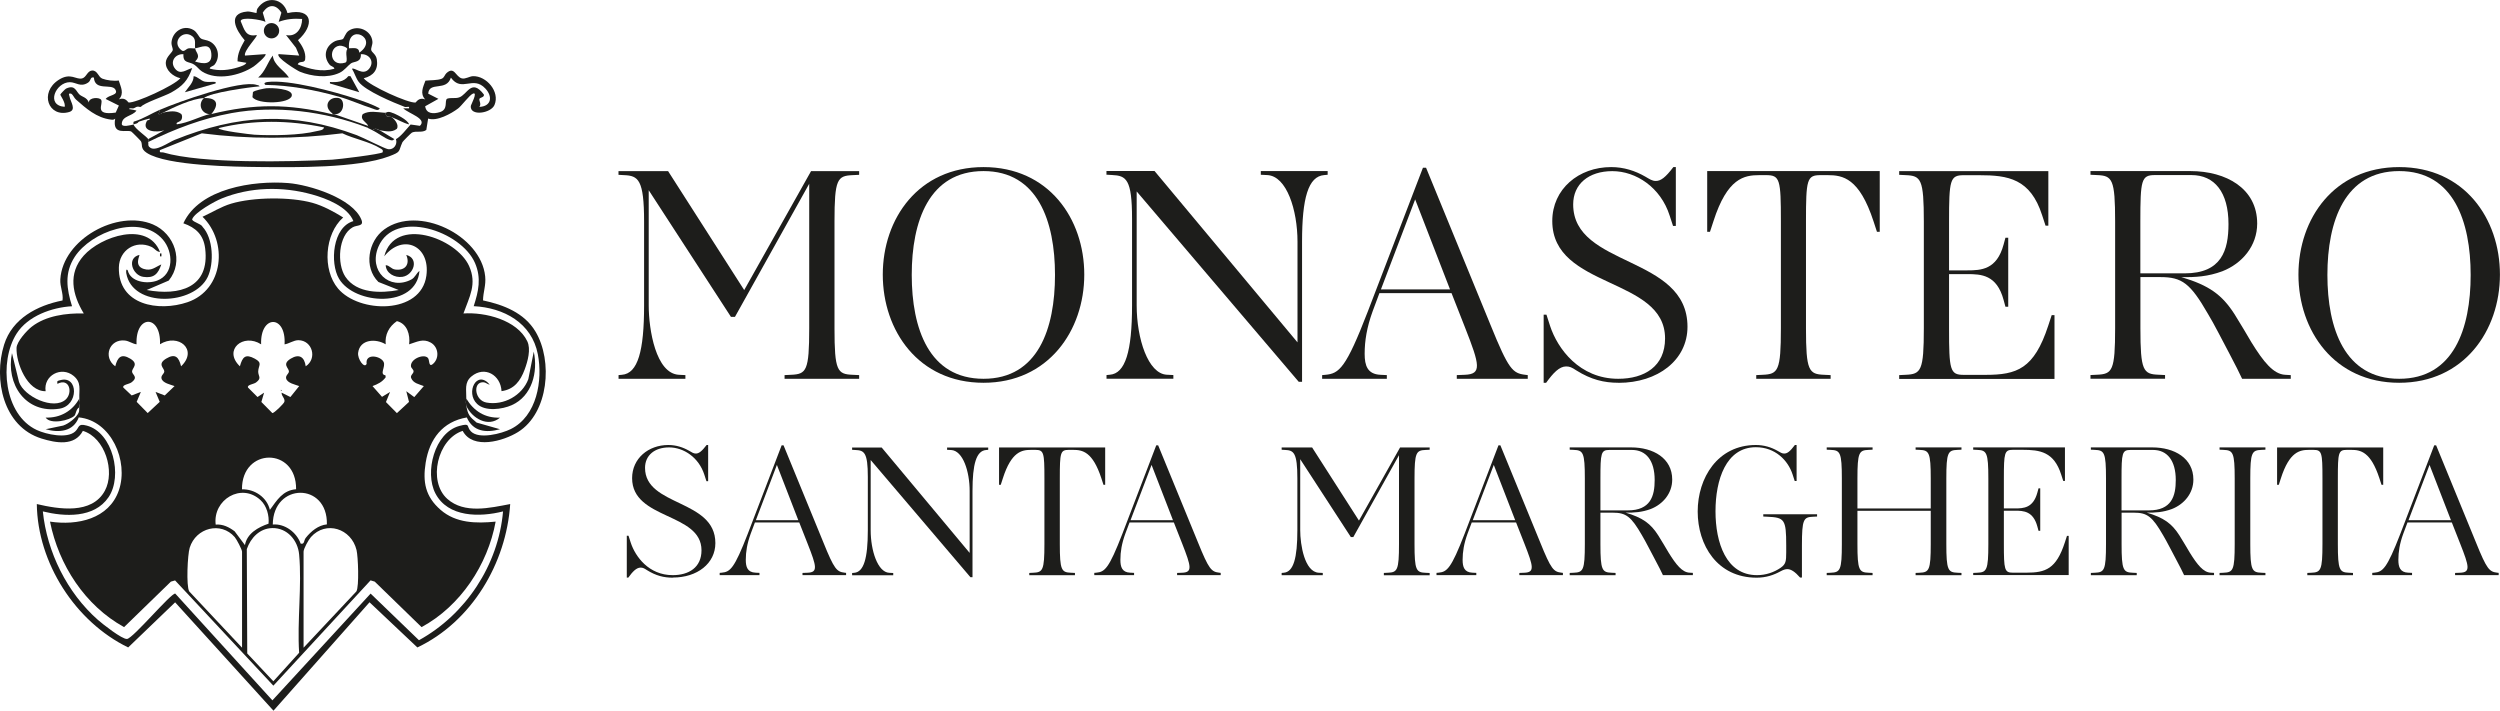 <?xml version="1.0" encoding="UTF-8"?>
<svg xmlns="http://www.w3.org/2000/svg" id="Livello_2" viewBox="0 0 394.55 112.16">
  <defs>
    <style>.cls-1{fill:#1d1d1b;}</style>
  </defs>
  <g id="Livello_1-2">
    <g id="Livello_1-2">
      <path class="cls-1" d="M62.95,45.78l-3.23-1.28c-2.35-2.32-1.63-6.44.93-8.3,5.35-3.9,15.26.91,15.92,7.41.15,1.43-.32,2.45-.34,3.8,3.24.69,6.51,1.95,8.28,4.92,2.76,4.61,2.1,12.83-2.75,15.85-2.32,1.44-7.14,2.83-8.74-.18-3.99,1.28-5.53,7.96-2.43,10.73,2.71,2.41,6.74,1.42,9.93.82-.62,9.37-6.1,18.57-14.65,22.63l-7.55-7.13-15.16,17.11-15.52-17.1-7.41,7.12c-8.34-4.05-14.3-13.33-14.42-22.63,3.46.81,8.69,1.68,10.74-2.1,1.65-3.03.04-8.39-3.47-9.45-1.3,2.47-4.27,1.91-6.53,1.21-6.05-1.88-7.62-9.34-5.9-14.82,1.29-4.12,5.22-6.18,9.22-6.97.15-1.17-.42-2.11-.35-3.34.39-6.32,8.99-11.05,14.62-8.66,3.42,1.46,4.95,5.86,2.49,8.86l-3.48,1.49c5.17.95,9.99-.36,9.23-6.56-.27-2.16-1.47-3.28-3.44-3.97,2.53-5.53,11.08-6.78,16.53-6.35,3.33.26,10.21,2.39,11.57,5.79.43,1.08-.68.8-1.36,1.18-2.31,1.28-2.53,5.8-1.17,7.82,1.8,2.67,5.59,2.61,8.43,2.09h.01ZM55.78,34.91c-.92-2.31-4.27-3.59-6.53-4.22-4.68-1.3-9.75-1.2-14.28.64-1.09.44-4.23,2.19-4.63,3.24-.15.4,1.44.74,1.62,1.22,1.7,1.79,1.84,5.78.82,7.92-2.14,4.48-11.9,4.91-12.85-.58-.03-.17-.07-.85.23-.46.44,1.85,3.06,2.2,4.63,1.62,2.71-1.02,2.57-4.54.92-6.47-3.54-4.14-11.34-1.25-13.92,2.72-1.65,2.54-1.27,5.07-.42,7.79-3.19.18-6.97,1.53-8.75,4.32-2.81,4.41-1.99,12.83,3.2,15.22,1.49.69,4.74,1.4,6.03.24.73-.66.37-1.34,1.85-.94,4.1,1.09,5.71,7.94,3.43,11.3s-6.97,3.08-10.37,2.24c.65,6.41,3.84,12.85,8.68,17.11.72.64,3.84,3.1,4.61,3.02.96-.1,6.95-7.28,7.61-7.16l15.33,16.85,15.5-16.85,7.63,7.36c7.39-4.07,12.54-11.89,13.27-20.33-3.65.93-8.7.97-10.68-2.85-1.72-3.3-.15-9.58,3.79-10.64,1.82-.49,1.04.05,1.82.86,1.26,1.3,4.83.36,6.3-.37,4.12-2.05,5.06-7.67,4.26-11.81-.96-4.95-5.38-7.34-10.12-7.58.76-2.36,1.23-4.41.21-6.8-2.18-5.08-12.68-8.61-15.25-2.58-1.63,3.83,1.75,6.97,5.18,5.18.63-.33.8-1.01,1.3-1.36-.49,5.92-10.22,5.38-12.69,1.24-1.48-2.48-1.03-8.19,2.28-9.11v.02Z"></path>
      <path class="cls-1" d="M12.52,62.9c-.05-1.46.36-2.54-.92-3.59-1.92-1.57-4.78-.05-4.4,2.43-2.92.04-4.68-4.48-4.59-6.84.04-1,1.62-2.73,2.4-3.34,2.23-1.74,5.45-2.16,8.21-2.09-1.81-2.99-2.53-6.3,0-9.14,2.68-3.01,10.09-5.54,12.03-.57-.59-.03-.82-.56-1.38-.81-2.51-1.13-5.05.55-5.11,3.24-.14,5.97,6.26,7.06,10.84,5.5,5.72-1.95,6.4-9.55,2.36-13.48,1.51-.69,2.92-1.59,4.52-2.07,3.47-1.04,9.34-1.1,12.83-.13,1.68.47,3.38,1.4,4.85,2.31-2.95,2.61-3.31,8.27-.81,11.22,3.32,3.93,13.1,4.13,13.94-2.03.65-4.74-3.71-6.72-6.65-3.06,1.64-6.38,11.38-2.92,13.39,1.53,1.28,2.86.04,4.86-.89,7.49,3.44-.23,8.45,1.02,10.07,4.38.61,1.25.07,3.18-.41,4.47-.66,1.78-1.65,3.14-3.65,3.41-.12-2.53-2.66-4.06-4.75-2.32-1.15.96-.78,2.14-.81,3.47,0,.49-.16.28,0,1.16.25,1.4.5,1.72,1.63,2.65l3.69,1.05c-2.2.6-4.25.39-5.24-1.86-3.84.66-5.89,3.41-6.49,7.13-.49,3.05-.06,5.36,2.36,7.46s5.6,2.16,8.68,1.85c-1.24,6.81-5.57,13.34-11.69,16.65l-7.39-7.18-.66-.2-15.34,16.62-15.51-16.61-.66.19-7.39,7.18c-6.16-3.4-10.31-9.78-11.69-16.65,4.3.65,9.33-.4,10.88-4.97s-1.19-10.97-6.34-11.48c-.86,2.27-3.13,2.46-5.23,1.87l2.77-.58c.83-.28,2.04-1.2,2.42-1.99.18-.38.07-.63.13-.9.23-1.03.02-.81,0-1.39v.02ZM25.25,54.34c.19-4.74-3.9-4.74-3.7,0-.64-.08-1.18-.53-1.85-.6-2.44-.27-3.5,2.64-1.51,4.07.36-1.43.94-2.06,2.36-1.21s.3,1.47.29,2.02,1.09.85-.11,1.74c-.37.27-1.46.36-1.27.8l1.32,1.25,1.45-.56-.66,1.57,1.74,1.77,1.9-1.77-.66-1.57,1.45.56,1.55-1.48c-.6-.23-1.88-.46-2.06-1.2-.12-.49.44-.75.44-1.11,0-.54-1.16-1.14.29-2.02s2.01-.22,2.36,1.21c2.76-2.62-.46-5.29-3.35-3.47h.02ZM44.91,54.34c.27-4.72-3.87-4.68-3.7,0-2.81-1.81-6.06.88-3.35,3.47.41-1.49.87-2.01,2.36-1.2,1.27.69.56,1.04.53,2.01-.02.76.63,1.02-.34,1.74-.37.28-1.46.36-1.27.8l1.5,1.5,1.04-.69-.43,1.47,1.73,1.75c.27.05,1.84-1.51,1.9-1.77.15-.57-.5-.91-.43-1.45l1.38.69,1.39-1.73c-.6-.23-1.88-.46-2.06-1.2-.12-.49.44-.75.44-1.11,0-.54-1.16-1.14.29-2.02,1.34-.81,2.16-.26,2.36,1.21,1.85-1.2,1.07-4.09-1.15-4.12-.76,0-1.47.55-2.2.66h0ZM64.57,54.34c.19-1.51-.3-3.26-1.93-3.66-1.25.86-1.92,2.13-1.77,3.66-1.54-.94-4.07-.83-4.35,1.33-.13.98,1,2.57,1.34,1.75-.24-1.71,2.21-1.26,2.68-.3.37.75-.72,1.97.29,2.11l.04.31c-.54.74-1.25,1.09-2.08,1.39l1.5,1.7,1.27-.77-.65,1.59,1.73,1.75,1.91-1.77-.43-1.69,1.26.93,1.51-1.74c-.73-.3-1.66-.42-2-1.27-.19-.43.38-.69.38-1.05,0-.29-.35-.51-.4-.73-.22-1.19,1.98-2.1,2.65-1.41.3.31.1,1.31.63,1.1,1.25-.84,1.14-2.78-.18-3.51-1.22-.68-2.2-.09-3.4.28ZM46.73,77.21c.07-6.69-8.6-6.62-8.54.02,1.98-.07,3.96,1.27,4.4,3.24,1.13-1.53,2.01-3.08,4.14-3.26ZM41.13,78.94c-3.04-2.84-7.57-.07-7.09,3.85,1.14-.09,2.11.4,2.99,1.06l1.63,2.18c.3-1.83,2.1-2.84,3.72-3.38.13-1.29-.29-2.81-1.25-3.71h0ZM51.59,82.76c.15-6.69-8.49-6.62-8.54.02,1.9-.17,3.77,1.24,4.4,3.01.64.17.47-.49.81-.91.82-1.03,1.97-1.99,3.32-2.12h0ZM42.98,83.34c-2,.04-3.41,1.54-4.03,3.32l.07,16.47,4.12,4.39,4.07-4.5c-.33-5,.45-10.57,0-15.5-.2-2.25-1.89-4.23-4.25-4.18h0ZM47.91,102.22l8.34-8.89c.45-.78.27-5.48.02-6.52-.82-3.4-4.84-4.7-7.2-2.05-.37.41-1.16,1.83-1.16,2.31v15.15ZM38.2,102.22v-15.15c0-.33-.86-1.97-1.16-2.31-2.18-2.5-6.11-1.48-7.1,1.68-.34,1.09-.57,6.04-.08,6.89l8.34,8.89Z"></path>
      <path class="cls-1" d="M10.37,63.05c1.16-1.07.59-3.47-1.31-2.47-.09-.51.04-.47.45-.58,2.88-.8,2.94,4.02-.12,4.5-5.35.83-8.49-3.87-7.5-8.77l1.11,4.55c.78,2.32,5.48,4.5,7.37,2.77Z"></path>
      <path class="cls-1" d="M75.29,63.74c-1.87-1.79-.04-5.46,2-3.04-.48-.07-.62-.44-1.25-.36-1.41.19-1.08,2.86.73,3.19,2.73.5,5.64-1.11,6.61-3.69l.86-4.34c.69,3.21-.27,7.01-3.47,8.44-1.51.67-4.18,1.04-5.47-.19h0Z"></path>
      <path class="cls-1" d="M22,40.23c.1.1-.9,1.71.68,2.21,1.22.38,1.77-.27,2.78-.71-.51,1.51-1.17,2.22-2.87,1.96s-2.64-2.98-.59-3.46Z"></path>
      <path class="cls-1" d="M60.87,41.85c.62.03.84.6,1.52.69,1.58.21,2.36-.86,1.72-2.31,2.08.54,1.2,3.19-.6,3.46-1.22.18-2.59-.56-2.64-1.84Z"></path>
      <path class="cls-1" d="M12.52,64.28c-.5.23-.55,1.1-.76,1.32-.73.74-3.78,1.46-4.56.3,2.29.09,4.24-1.03,5.32-3.01.02.58.23.35,0,1.39Z"></path>
      <path class="cls-1" d="M73.59,62.9c1.17,1.97,2.97,3.11,5.32,3.01-1.89,1.62-4.43.08-5.32-1.85-.16-.88,0-.67,0-1.16Z"></path>
      <rect class="cls-1" x="25.25" y="40" width=".23" height=".46"></rect>
      <path class="cls-1" d="M45.38,2.06c4.07-.88,4.25,1.98,1.65,4.28.64.86,1.29,1.9,1.13,3.02-.1.71-.94.15-1.17.8,1.86.75,3.78,1.26,5.78.69-.05-.37-.51-.32-.8-.7-1.04-1.34-.56-2.96.94-3.67.4-.19.97-.17,1.19-.31s.41-.95.9-1.3c1.49-1.04,3.67-.04,3.78,1.73.03.48-.27.97-.19,1.31.09.37.75.65.88,1.45.26,1.63-.53,2.61-2.07,2.99.91,1.2,7.1,3.98,8.18,3.83.09-.01.52-.91,1.53-.48-.87-.95-.34-1.94.03-2.97.73-.09,1.91-.03,2.58-.31.41-.18.45-.61.74-.88,1.25-1.14,1.43.56,2.42.83.56.15,1.21-.33,1.77-.35,2.1-.06,4.29,2.44,3.39,4.55-.57,1.33-3.87,1.81-3.74.17,0-.17,1.19-2.33.33-1.96-.54.23-1.78,1.91-2.31,2.32-1.1.84-3.39,2.1-4.75,1.61l-.29,1.8c-.66.49-1.57.1-2.26.41-.13.06-1.43,1.37-1.5,1.51-.7,1.52-.12,1.49-2.14,2.25-4.96,1.87-14.88,1.73-20.29,1.68-4-.04-14.76-.17-17.92-2.23-1.1-.72-.61-1.31-.93-1.84-.07-.12-1.39-1.45-1.51-1.52-.64-.4-3.07.74-2.55-2.05-.16.19-.4.19-.63.16-2.33-.27-3.99-1.8-5.56-3.17-.3-.26-.41-.7-.76-.93-.54-.08-.31.14-.25.48.13.79,1.14,2.07-.07,2.42-3.28.94-4.76-3.09-1.63-5.09,1.88-1.2,2.74.05,3.7-.22.66-.19.78-1.15,1.53-1.24.89-.06.98,1.02,1.64,1.28s1.88.42,2.59.29c.32,1.06.91,2.03.02,2.99,1.01-.44,1.44.46,1.53.48,1.05.15,7.25-2.68,8.18-3.83-1.11-.23-2.39-1.25-2.3-2.53.06-.85,1.03-1.54,1.09-1.89.05-.28-.21-.74-.2-1.13.06-1.74,1.86-3,3.47-2.06.61.35.84,1.13,1.19,1.35.32.21.93.22,1.39.46,1.32.69,1.69,2.4.8,3.6-.28.38-.77.31-.81.69,1.53.41,3.03.25,4.52-.22.32-.1,1.16-.36,1.26-.7l-1.39-.23c-.03-1.24.55-2.29,1.13-3.32-1.37-1.58-2.83-4.26.4-4.54.48-.04,1.42.28,1.47.22.02-.02,0-.45.13-.67,1.37-2.1,4.1-1.7,4.74.67l.02.02ZM63.88,16.87c-1.76-.67-6.22-2.53-7.27-3.95-.45-.6-.66-1.43-1.06-2.06.38-.3,1.72,1.16,2.68.02s.06-2.4-1.28-2.33c.08,1.35-1.1,1.12-1.56,1.45-.52.37-1.03,1.14-1.84,1.51-1.86.86-4.35.56-6.22-.19-.42-.17-3.9-2.3-3.35-2.78l3.24.23-.51-1.23-1.57-2.01c1.63.35,2.54-1.08,2.54-2.54-1.33-.09-2.46,0-3.7.46l.43-1.45c-.86-1.38-2.08-1.38-2.94,0l.43,1.45c-.64-.34-3.86-.86-3.92-.12.57,1.29.75,2.55,2.53,2.2.22.19-2.09,2.48-1.85,3.24l3.24-.23c.26.24-1.6,1.78-1.86,1.95-2.2,1.46-5.83,2.27-8.16.79-.47-.3-.77-.78-1.23-1.08-.81-.54-1.8-.15-1.7-1.65-1.34-.07-2.21,1.23-1.29,2.33.84,1.01,1.75.08,2.67-.14-.69,2-1.52,2.85-3.31,3.86-1.02.57-4.4,1.68-4.78,2.27h-.23c-.4-.16-.7.17-.93.23-.21.05-.7-.12-.7.12l.7.12.46.11c-.63.91-2.26.8-2.32,2.08-.03.62,1.41.22,1.86.12.18.66,2.14,1.94,2.31,2.31.05.1-.05.34,0,.46.07.18-.1.61.23.81.82.83,2.98-.76,3.94-1.15,9.96-4.01,18.58-4.54,28.74-.75,1.01.38,4.43,2.15,4.97,2.22.88.11,1.49-.76,1.22-1.59.78-.41,1.7-1.64,2.31-2.31.48.09.99.11,1.47.21,1.19-1.14-1.77-1.92-2.63-2.76h.92v-.23c-.21-.04-.54.06-.69,0h.01ZM30.8,7.62c-.11-.57.19-1.37-.4-1.86-1.51-1.26-3.5.95-1.68,2.23.38.22.64-.29,1.05-.36.35-.06.73.04,1.02,0,.14.73.97,1.14,0,2.08,1.34.42,2.73.55,2.56-1.27s-1.62-.96-2.56-.81h0ZM56.71,8.31c3.25-2.26-1.97-4.88-1.63-.69.71,0,1.56-.24,1.63.69ZM53.61,7.21c-1.83.19-1.64,3.43.86,2.68.58-.17-.1-1.56.35-2.15-.07-.31-.91-.57-1.21-.53ZM14.83,12.24c-.64-.16-.42.46-.93.8-1.2.79-1.91-.08-2.89-.07-2.21.02-3.84,3.66-.81,3.89.2-.63-.7-1.82-.68-1.93s.76-.88.91-.95c1.45-.67,1.54.44,2.15.97.42.36,1.15.42,1.44,1.23,0-.84,1.67-.86,1.94-.43.42.66-1.27,2.53,2.3,2.02l.5-1.11-2.08-1.04c.48-.69,2.11-.55,1.51-1.51s-3.21.3-3.37-1.84v-.03ZM75.67,16.87c1.87-.09,2.13-1.62.93-2.9-1.97-2.12-3.72.67-5.44-1.72-.71,2.24-3.43.54-3.58,2.53l1.61.82-2.09,1.17c.17,1.23,1.34,1.23,2.33.92,1.36-.42.67-1.8,1.13-2.11.62-.21,1.25,0,1.88-.2,1.3-.4,1.94-3.08,3.92-.47.14.48-.67.45-.71.73-.04.3.35.79,0,1.23h.01ZM51.15,20.11c-5.52-1.15-11.16-1.24-16.66.11,0,.41,5.1,1,5.67,1.04,2.74.16,7.21.1,9.84-.57.4-.1,1.01-.1,1.15-.58h0ZM60.4,24.04c.09-.42-.11-.46-.4-.64-1.64-1.03-4.19-1.5-5.97-2.36-7.35.93-14.83.94-22.18,0l-6.61,2.65c-.1.53.24.28.54.37,6.06,1.8,20,1.48,26.65,1.14.93-.05,7.68-.86,7.97-1.17h0Z"></path>
      <path class="cls-1" d="M52.31,18.02c.07.02.16-.02.23,0s.16-.02.23,0l5.32,1.85c.03.17-.06.25-.23.23-6.6-2.54-14.38-3.52-21.33-2.25-4.6.84-8.97,2.51-13.14,4.56-.05-.12.05-.36,0-.46l2.54-1.39c-1.14.39-3.68.27-2.76-1.45.15-.27.53-.05.45-.4-.56.13-1.13.29-1.67.48-.21.07-.01.25-.87.44-.04-.15-.08-.49.16-.47,1.41-.44,2.67-1.26,4.01-1.85l-.23.69c.31.11.54-.2.69-.23.98-.18,2.03-.42,2.9.22.16.23.15.52.07.78-.16.55-1.03.46-.77.85,1.81-.24,3.47-1.18,5.2-1.62.07-.02.16.02.23,0,6.83-1.66,12.15-1.63,18.97,0v.02Z"></path>
      <path class="cls-1" d="M60.64,17.79h.23c-.04.85.57.56.93.69.5.34,1.23,1.27.82,1.86-.82.62-1.76.36-2.67.22-.27-.04-.64-.5-1.16,0-.35-.15-.73-.39-.93-.46.17.02.26-.06.23-.23-.09-.51-1.4-.97-.83-1.87,1.04-.58,2.24-.29,3.37-.21h.01Z"></path>
      <path class="cls-1" d="M42.08,13.93c.69-.07,4.23.02,3.97,1.18-.28,1.29-5.36,1.4-6.21.23l.08-.8c.18-.26,1.75-.57,2.16-.62h0Z"></path>
      <path class="cls-1" d="M59.94,17.1c-.25.47-.75.16-1.09.05-1.8-.57-3.56-1.39-5.39-1.9-3.68-1.04-7.73-1.8-11.57-1.85-.37-.29,0-.42.34-.46,3.32-.42,10.5,1.51,13.82,2.61,1.27.42,2.72.92,3.88,1.55h0Z"></path>
      <path class="cls-1" d="M40.51,13.4c.17.06.36.03.46.23-1.52.12-7.86.98-8.79,1.85-1.9.08-4.76,1.46-6.48,2.31-.16.03-.38.34-.69.23l.23-.69c2.78-1.22,12.76-4.77,15.27-3.93h0Z"></path>
      <path class="cls-1" d="M45.6,12.24h-4.86c1.16-1,1.46-2.36,2.31-3.47.17,1.56,1.77,2.27,2.55,3.47Z"></path>
      <path class="cls-1" d="M53.47,15.48c1.1.23.87,2.67-.69,2.54-.07-.02-.16.02-.23,0-.07-.08-.15-.16-.23-.23-1.36-1.11-.35-2.63,1.16-2.31h-.01Z"></path>
      <path class="cls-1" d="M33.34,18.02c-.07.02-.16-.02-.23,0-1.37-.07-1.92-1.62-.93-2.54,2.13-.09,2.46,1,1.16,2.54h0Z"></path>
      <path class="cls-1" d="M34.03,12.94v.23l-4.86,1.39c.53-.8,1.39-1.5,1.39-2.54.67.08,1.09.72,1.79.87.58.12,1.2-.04,1.68.05h0Z"></path>
      <path class="cls-1" d="M52.08,12.94c1.08.07,2.18,0,2.89-.92h.34l1.39,2.54-4.63-1.39v-.23h.01Z"></path>
      <circle class="cls-1" cx="42.85" cy="4.85" r="1.21"></circle>
      <path class="cls-1" d="M64.57,19.64c-.9-.22-1.85-.8-2.78-1.16-.35-.14-.96.15-.93-.69.16,0,.24-.25.85-.06.66.2,2.68,1.17,2.85,1.91h0Z"></path>
      <path class="cls-1" d="M41.21,13.17l-.23-.23c.07.01.15.19.23.23Z"></path>
      <path class="cls-1" d="M59.94,20.57l2.31,1.39c-.19.05-.13.3-.68.14-.87-.25-1.99-1.19-2.79-1.53.52-.5.88-.04,1.16,0h0Z"></path>
      <path class="cls-1" d="M44.33,61.51c.15.08.15.15,0,.23v-.23Z"></path>
    </g>
    <path class="cls-1" d="M123.82,59.78v-.58l1.02-.05c2.43-.1,2.87-.63,2.87-7.34v-22.81l-11.72,21.01h-.63l-12.98-19.99v18.19c0,3.79,1.12,10.75,4.77,10.94l1.02.05v.58h-10.55v-.58l.53-.05c2.53-.2,3.5-3.79,3.5-10.94v-13.23c0-6.66-.92-7.25-3.16-7.34l-.88-.05v-.58h7.83l12.01,18.77,10.55-18.77h7.59v.58l-1.02.05c-2.43.1-2.87.63-2.87,7.34v16.83c0,6.71.44,7.25,2.87,7.34l1.02.05v.58h-11.77Z"></path>
    <path class="cls-1" d="M155.22,60.41c-10.26,0-15.9-8.22-15.9-17.07s5.64-16.97,15.9-16.97,15.9,8.12,15.9,16.97-5.69,17.07-15.9,17.07ZM155.22,27c-8.61,0-11.33,7.93-11.33,16.39s2.72,16.39,11.33,16.39,11.28-7.93,11.28-16.39-2.72-16.39-11.28-16.39Z"></path>
    <path class="cls-1" d="M204.97,60.26l-25.58-30.05v17.99c0,5.25,1.8,10.8,4.77,10.94l1.02.05v.58h-10.55v-.58l.53-.05c2.43-.2,3.5-3.65,3.5-10.94v-13.67c0-6.27-.92-6.81-3.16-6.91l-.88-.05v-.58h7.59l22.56,27.04v-15.9c0-4.96-1.7-10.36-4.77-10.5l-1.02-.05v-.58h10.55v.58l-.54.05c-2.53.19-3.5,3.65-3.5,10.5v22.13h-.54Z"></path>
    <path class="cls-1" d="M229.91,59.78v-.58l1.26-.05c2.72-.1,2.38-1.51.05-7.44l-2.14-5.45h-11.38l-1.07,2.87c-.92,2.53-1.26,4.67-1.26,6.71,0,1.85.44,3.21,2.48,3.31l1.02.05v.58h-10.21v-.58l.54-.05c2.14-.2,3.21-1.02,6.66-9.97l8.71-22.71h.49l10.21,24.9c2.82,6.95,3.45,7.54,5.45,7.78l.39.05v.58h-11.19ZM217.95,45.67h10.89l-5.5-14.2-5.4,14.2Z"></path>
    <path class="cls-1" d="M255.44,60.41c-2.29,0-4.33-.49-6.66-1.95-.73-.49-1.07-.63-1.61-.63-1.07,0-2.04,1.02-3.16,2.58h-.39v-10.75h.44l.58,1.8c1.17,3.55,4.62,8.32,10.75,8.32,4.13,0,7.39-1.95,7.39-6.37,0-9.73-17.8-7.78-17.8-18.53,0-5.06,4.18-8.51,9.29-8.51,1.99,0,3.79.58,5.4,1.51.68.39,1.07.68,1.65.68.78,0,1.51-.53,2.77-2.19h.39v9.29h-.44l-.54-1.65c-1.41-4.43-5.3-7-9.04-7s-6.18,2.04-6.18,5.25c0,9.97,18.04,7.98,18.04,19.31,0,5.25-4.67,8.85-10.89,8.85Z"></path>
    <path class="cls-1" d="M277.17,59.78v-.58l1.02-.05c2.43-.1,2.87-.63,2.87-7.34v-16.92c0-6.57-.15-7.25-2.33-7.25h-1.07c-2.38,0-5.06.44-7.25,7.29l-.54,1.65h-.44v-9.58h27.23v9.58h-.44l-.54-1.65c-2.24-6.86-4.86-7.29-7.25-7.29h-1.12c-2.14,0-2.29.68-2.29,7.25v16.92c0,6.71.44,7.25,2.87,7.34l1.02.05v.58h-11.77Z"></path>
    <path class="cls-1" d="M299.73,59.78v-.58l1.02-.05c2.43-.1,2.87-.63,2.87-7.34v-16.83c0-6.71-.44-7.25-2.87-7.34l-1.02-.05v-.58h23.54v8.61h-.44l-.54-1.65c-1.85-5.79-5.4-6.32-9.92-6.32h-2.48c-2.14,0-2.29.78-2.29,7.34v7.68h2.87c2.19,0,4.67-.1,5.74-4.08l.29-1.07h.44v10.89h-.44l-.29-1.07c-1.07-3.99-3.55-4.08-5.74-4.08h-2.87v8.56c0,6.57.15,7.34,2.29,7.34h3.45c4.96,0,7.68-.92,9.92-7.78l.54-1.65h.44v10.07h-24.51Z"></path>
    <path class="cls-1" d="M353.85,59.78c-.44-.92-1.02-2.14-2.04-4.04-.97-1.8-2.43-4.72-3.36-6.22-2.77-4.81-4.08-5.79-7.49-5.79h-3.16v8.07c0,6.71.44,7.25,2.87,7.34l1.02.05v.58h-11.77v-.58l1.02-.05c2.43-.1,2.87-.63,2.87-7.34v-16.83c0-6.71-.44-7.25-2.87-7.34l-1.02-.05v-.58h15.76c5.69,0,10.55,2.77,10.55,8.27,0,3.55-2.38,6.32-5.5,7.54-2.24.83-4.23.97-6.47.92,4.38,1.31,6.42,2.77,8.41,5.88.83,1.31,2.14,3.55,2.63,4.38,1.95,3.16,3.5,5.06,5.35,5.16l.88.05v.58h-7.68ZM345.87,27.63h-5.79c-2.14,0-2.29.78-2.29,7.34v8.17h7c5.83,0,6.91-3.65,6.91-7.78,0-5.01-2.19-7.73-5.84-7.73Z"></path>
    <path class="cls-1" d="M378.64,60.41c-10.26,0-15.9-8.22-15.9-17.07s5.64-16.97,15.9-16.97,15.9,8.12,15.9,16.97-5.69,17.07-15.9,17.07ZM378.64,27c-8.61,0-11.33,7.93-11.33,16.39s2.72,16.39,11.33,16.39,11.28-7.93,11.28-16.39-2.72-16.39-11.28-16.39Z"></path>
    <path class="cls-1" d="M106.19,91.17c-1.41,0-2.66-.3-4.1-1.2-.45-.3-.66-.39-.99-.39-.66,0-1.26.63-1.94,1.58h-.24v-6.61h.27l.36,1.11c.72,2.18,2.84,5.11,6.61,5.11,2.54,0,4.55-1.2,4.55-3.92,0-5.98-10.95-4.79-10.95-11.39,0-3.11,2.57-5.23,5.71-5.23,1.23,0,2.33.36,3.32.93.42.24.66.42,1.02.42.48,0,.93-.33,1.71-1.35h.24v5.71h-.27l-.33-1.02c-.87-2.72-3.26-4.31-5.56-4.31s-3.8,1.26-3.8,3.23c0,6.13,11.1,4.91,11.1,11.87,0,3.23-2.87,5.44-6.7,5.44Z"></path>
    <path class="cls-1" d="M126.65,90.78v-.36l.78-.03c1.68-.06,1.47-.93.03-4.58l-1.32-3.35h-7l-.66,1.76c-.57,1.56-.78,2.87-.78,4.13,0,1.14.27,1.97,1.53,2.03l.63.03v.36h-6.28v-.36l.33-.03c1.32-.12,1.97-.63,4.1-6.13l5.35-13.97h.3l6.28,15.31c1.73,4.28,2.12,4.64,3.35,4.79l.24.03v.36h-6.88ZM119.29,82.1h6.7l-3.38-8.73-3.32,8.73Z"></path>
    <path class="cls-1" d="M153.14,91.08l-15.73-18.48v11.07c0,3.23,1.11,6.64,2.93,6.73l.63.03v.36h-6.49v-.36l.33-.03c1.5-.12,2.15-2.24,2.15-6.73v-8.4c0-3.86-.57-4.19-1.94-4.25l-.54-.03v-.36h4.67l13.88,16.63v-9.78c0-3.05-1.05-6.37-2.93-6.46l-.63-.03v-.36h6.49v.36l-.33.03c-1.56.12-2.15,2.24-2.15,6.46v13.61h-.33Z"></path>
    <path class="cls-1" d="M162.44,90.78v-.36l.63-.03c1.5-.06,1.76-.39,1.76-4.52v-10.41c0-4.04-.09-4.46-1.44-4.46h-.66c-1.47,0-3.11.27-4.46,4.49l-.33,1.02h-.27v-5.89h16.75v5.89h-.27l-.33-1.02c-1.38-4.22-2.99-4.49-4.46-4.49h-.69c-1.32,0-1.41.42-1.41,4.46v10.41c0,4.13.27,4.46,1.76,4.52l.63.03v.36h-7.24Z"></path>
    <path class="cls-1" d="M185.77,90.78v-.36l.78-.03c1.67-.06,1.46-.93.03-4.58l-1.32-3.35h-7l-.66,1.76c-.57,1.56-.78,2.87-.78,4.13,0,1.14.27,1.97,1.53,2.03l.63.03v.36h-6.28v-.36l.33-.03c1.32-.12,1.97-.63,4.1-6.13l5.35-13.97h.3l6.28,15.31c1.73,4.28,2.12,4.64,3.35,4.79l.24.03v.36h-6.88ZM178.42,82.1h6.7l-3.38-8.73-3.32,8.73Z"></path>
    <path class="cls-1" d="M218.4,90.78v-.36l.63-.03c1.5-.06,1.76-.39,1.76-4.52v-14.03l-7.21,12.92h-.39l-7.99-12.29v11.19c0,2.33.69,6.61,2.93,6.73l.63.03v.36h-6.49v-.36l.33-.03c1.55-.12,2.15-2.33,2.15-6.73v-8.13c0-4.1-.57-4.46-1.94-4.52l-.54-.03v-.36h4.81l7.39,11.54,6.49-11.54h4.67v.36l-.63.03c-1.5.06-1.76.39-1.76,4.52v10.35c0,4.13.27,4.46,1.76,4.52l.63.03v.36h-7.24Z"></path>
    <path class="cls-1" d="M239.78,90.78v-.36l.78-.03c1.67-.06,1.46-.93.03-4.58l-1.32-3.35h-7l-.66,1.76c-.57,1.56-.78,2.87-.78,4.13,0,1.14.27,1.97,1.53,2.03l.63.03v.36h-6.28v-.36l.33-.03c1.32-.12,1.97-.63,4.1-6.13l5.35-13.97h.3l6.28,15.31c1.73,4.28,2.12,4.64,3.35,4.79l.24.03v.36h-6.88ZM232.43,82.1h6.7l-3.38-8.73-3.32,8.73Z"></path>
    <path class="cls-1" d="M262.45,90.78c-.27-.57-.63-1.32-1.26-2.48-.6-1.11-1.5-2.9-2.06-3.83-1.71-2.96-2.51-3.56-4.61-3.56h-1.94v4.96c0,4.13.27,4.46,1.76,4.52l.63.03v.36h-7.24v-.36l.63-.03c1.5-.06,1.76-.39,1.76-4.52v-10.35c0-4.13-.27-4.46-1.76-4.52l-.63-.03v-.36h9.69c3.5,0,6.49,1.7,6.49,5.08,0,2.18-1.47,3.89-3.38,4.64-1.38.51-2.6.6-3.98.57,2.69.81,3.95,1.7,5.17,3.62.51.81,1.32,2.18,1.62,2.69,1.2,1.94,2.15,3.11,3.29,3.17l.54.03v.36h-4.73ZM257.55,71.01h-3.56c-1.32,0-1.41.48-1.41,4.52v5.02h4.31c3.59,0,4.25-2.24,4.25-4.79,0-3.08-1.35-4.75-3.59-4.75Z"></path>
    <path class="cls-1" d="M284.11,91.17c-.84-.96-1.47-1.35-2.03-1.35-.3,0-.6.09-1.05.33-1.08.6-2.3,1.02-3.8,1.02-6.22,0-9.3-5.14-9.3-10.44s3.14-10.5,9.18-10.5c1.29,0,2.45.36,3.44.93.42.24.69.42,1.02.42.51,0,.93-.33,1.7-1.35h.27v5.68h-.3l-.33-1.02c-.72-2.24-2.75-4.31-5.8-4.31-4.73,0-6.37,5.17-6.37,10.11s1.67,10.08,6.55,10.08c1.41,0,2.69-.45,3.74-1.17.81-.57.87-1.02.87-2.42v-1.11c0-4.13-.27-4.4-2.99-4.52l-.63-.03v-.36h8.49v.36l-.63.03c-1.5.06-1.76.39-1.76,4.52v5.08h-.27Z"></path>
    <path class="cls-1" d="M302.32,90.78v-.36l.63-.03c1.5-.06,1.76-.39,1.76-4.52v-5.26h-11.57v5.26c0,4.13.27,4.46,1.76,4.52l.63.03v.36h-7.24v-.36l.63-.03c1.5-.06,1.76-.39,1.76-4.52v-10.35c0-4.13-.27-4.46-1.76-4.52l-.63-.03v-.36h7.24v.36l-.63.03c-1.5.06-1.76.39-1.76,4.52v4.73h11.57v-4.73c0-4.13-.27-4.46-1.76-4.52l-.63-.03v-.36h7.24v.36l-.63.03c-1.5.06-1.76.39-1.76,4.52v10.35c0,4.13.27,4.46,1.76,4.52l.63.03v.36h-7.24Z"></path>
    <path class="cls-1" d="M311.41,90.78v-.36l.63-.03c1.5-.06,1.76-.39,1.76-4.52v-10.35c0-4.13-.27-4.46-1.76-4.52l-.63-.03v-.36h14.48v5.29h-.27l-.33-1.02c-1.14-3.56-3.32-3.89-6.1-3.89h-1.53c-1.32,0-1.41.48-1.41,4.52v4.73h1.76c1.35,0,2.87-.06,3.53-2.51l.18-.66h.27v6.7h-.27l-.18-.66c-.66-2.45-2.18-2.51-3.53-2.51h-1.76v5.26c0,4.04.09,4.52,1.41,4.52h2.12c3.05,0,4.73-.57,6.1-4.79l.33-1.02h.27v6.19h-15.07Z"></path>
    <path class="cls-1" d="M344.7,90.78c-.27-.57-.63-1.32-1.26-2.48-.6-1.11-1.5-2.9-2.06-3.83-1.71-2.96-2.51-3.56-4.61-3.56h-1.94v4.96c0,4.13.27,4.46,1.76,4.52l.63.03v.36h-7.24v-.36l.63-.03c1.5-.06,1.76-.39,1.76-4.52v-10.35c0-4.13-.27-4.46-1.76-4.52l-.63-.03v-.36h9.69c3.5,0,6.49,1.7,6.49,5.08,0,2.18-1.47,3.89-3.38,4.64-1.38.51-2.6.6-3.98.57,2.69.81,3.95,1.7,5.17,3.62.51.81,1.32,2.18,1.62,2.69,1.2,1.94,2.15,3.11,3.29,3.17l.54.03v.36h-4.73ZM339.79,71.01h-3.56c-1.32,0-1.41.48-1.41,4.52v5.02h4.31c3.59,0,4.25-2.24,4.25-4.79,0-3.08-1.35-4.75-3.59-4.75Z"></path>
    <path class="cls-1" d="M350.29,90.78v-.36l.63-.03c1.5-.06,1.76-.39,1.76-4.52v-10.35c0-4.13-.27-4.46-1.76-4.52l-.63-.03v-.36h7.24v.36l-.63.03c-1.5.06-1.76.39-1.76,4.52v10.35c0,4.13.27,4.46,1.76,4.52l.63.03v.36h-7.24Z"></path>
    <path class="cls-1" d="M364.14,90.78v-.36l.63-.03c1.5-.06,1.76-.39,1.76-4.52v-10.41c0-4.04-.09-4.46-1.44-4.46h-.66c-1.47,0-3.11.27-4.46,4.49l-.33,1.02h-.27v-5.89h16.75v5.89h-.27l-.33-1.02c-1.38-4.22-2.99-4.49-4.46-4.49h-.69c-1.32,0-1.41.42-1.41,4.46v10.41c0,4.13.27,4.46,1.76,4.52l.63.03v.36h-7.24Z"></path>
    <path class="cls-1" d="M387.46,90.78v-.36l.78-.03c1.68-.06,1.47-.93.03-4.58l-1.32-3.35h-7l-.66,1.76c-.57,1.56-.78,2.87-.78,4.13,0,1.14.27,1.97,1.53,2.03l.63.03v.36h-6.28v-.36l.33-.03c1.32-.12,1.97-.63,4.1-6.13l5.35-13.97h.3l6.28,15.31c1.73,4.28,2.12,4.64,3.35,4.79l.24.03v.36h-6.88ZM380.11,82.1h6.7l-3.38-8.73-3.32,8.73Z"></path>
  </g>
</svg>
